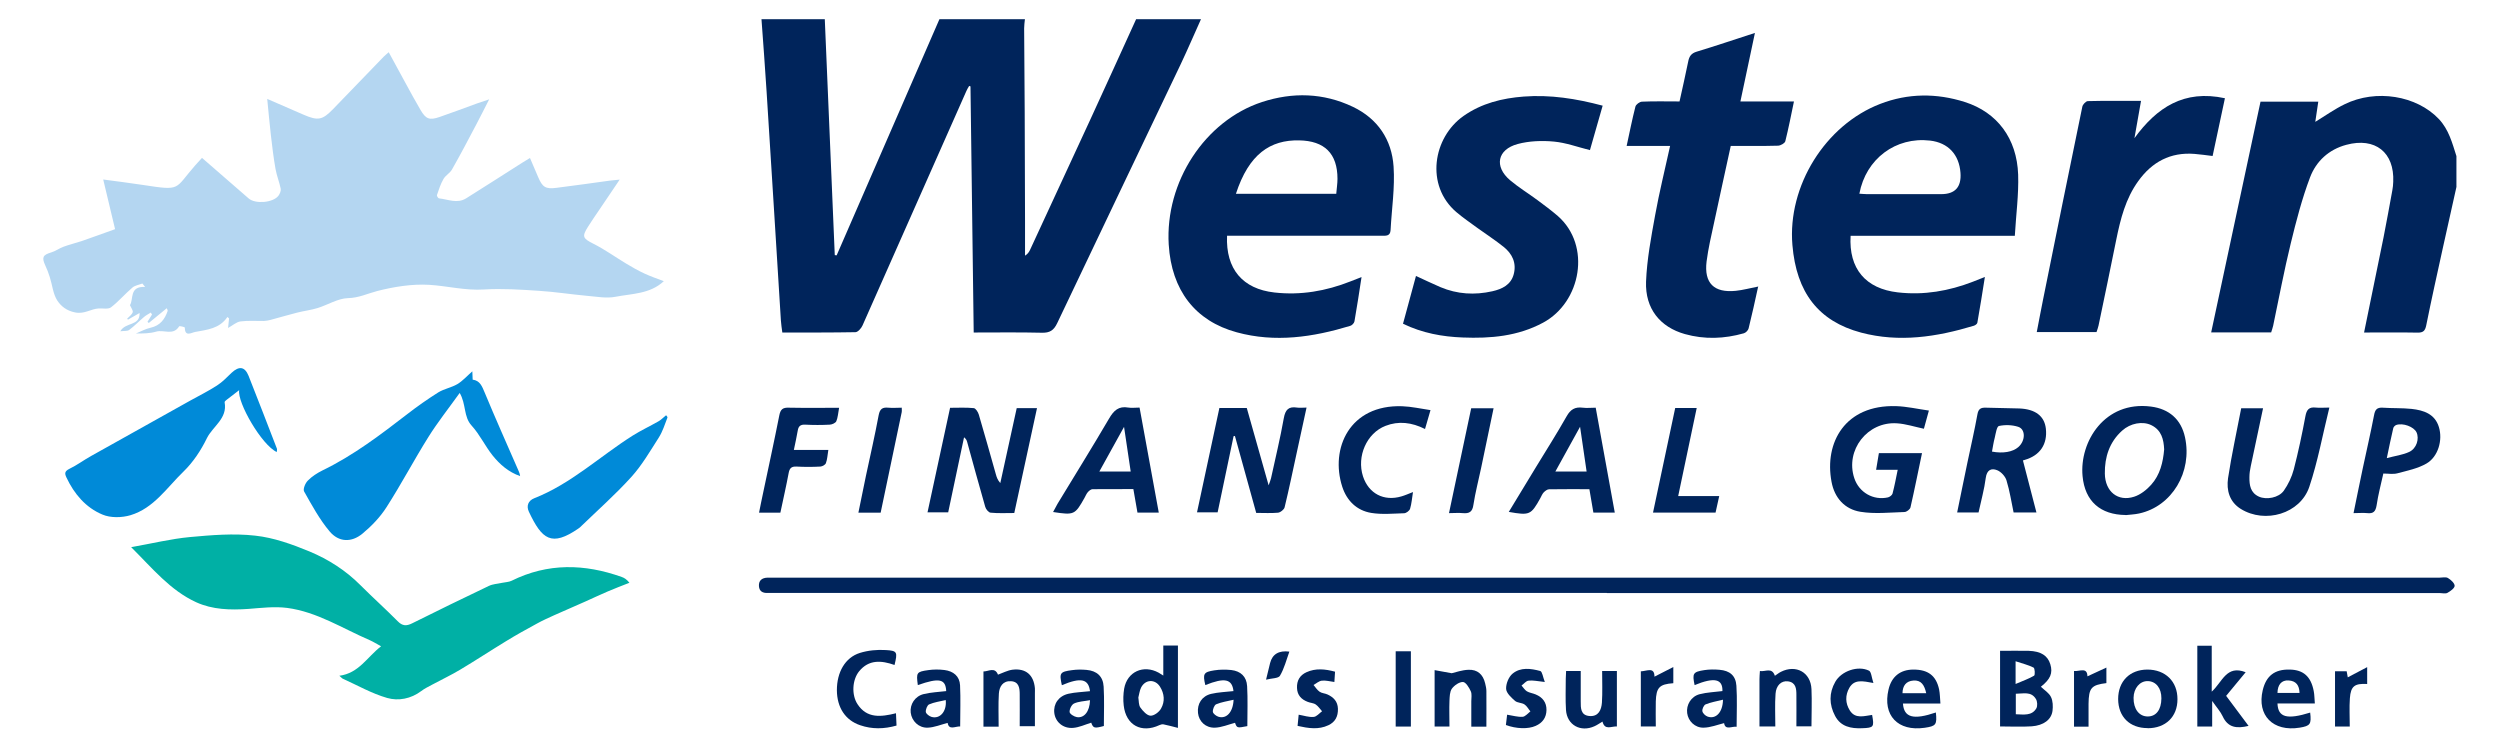 <?xml version="1.0" encoding="UTF-8"?>
<svg id="Layer_1" data-name="Layer 1" xmlns="http://www.w3.org/2000/svg" version="1.1" viewBox="0 0 225.48 67.44">
  <defs>
    <style>
      .cls-1 {
        fill: #008ad8;
      }

      .cls-1, .cls-2, .cls-3, .cls-4 {
        stroke-width: 0px;
      }

      .cls-2 {
        fill: #b4d6f1;
      }

      .cls-3 {
        fill: #00b0a5;
      }

      .cls-4 {
        fill: #00245b;
      }
    </style>
  </defs>
  <path class="cls-4" d="M108.32,1.73c-.61,1.35-1.19,2.71-1.82,4.04-3.71,7.79-7.45,15.58-11.15,23.38-.31.65-.67.88-1.39.86-2.02-.05-4.05-.02-6.14-.02-.1-7.45-.19-14.82-.29-22.2-.04-.01-.08-.03-.12-.04-.09.15-.18.3-.25.46-3.12,7.05-6.24,14.1-9.37,21.15-.11.25-.41.59-.63.6-2.18.04-4.36.03-6.6.03-.05-.39-.11-.74-.13-1.09-.43-6.88-.85-13.77-1.29-20.65-.14-2.17-.3-4.35-.46-6.52,1.9,0,3.81,0,5.71,0,.3,7.09.6,14.18.9,21.28.06,0,.11.02.17.02,3.09-7.1,6.18-14.2,9.27-21.3,2.57,0,5.14,0,7.71,0-.03.28-.07.56-.07.83.01,2.51.04,5.03.05,7.54.01,3.26.02,6.51.03,9.77,0,1.06,0,2.13,0,3.19.26-.16.37-.35.46-.54,1.83-3.95,3.66-7.9,5.48-11.85,1.37-2.97,2.72-5.96,4.08-8.94,1.95,0,3.91,0,5.86,0Z"/>
  <path class="cls-4" d="M221.56,16.82c-.41,1.84-.82,3.68-1.23,5.52-.51,2.33-1.03,4.65-1.5,6.99-.1.5-.27.68-.79.67-1.58-.03-3.16-.01-4.82-.01.6-2.94,1.19-5.77,1.76-8.6.28-1.41.53-2.82.79-4.23.05-.25.07-.51.08-.76.12-2.66-1.63-4.04-4.23-3.34-1.58.42-2.72,1.48-3.27,2.93-.73,1.93-1.25,3.94-1.74,5.95-.6,2.46-1.07,4.96-1.59,7.44-.04.2-.12.39-.18.6h-5.41c1.49-6.97,2.97-13.88,4.45-20.81h5.21c-.09.63-.18,1.22-.27,1.82.9-.55,1.74-1.15,2.65-1.59,2.83-1.39,6.49-.78,8.49,1.33.9.95,1.21,2.16,1.59,3.35v2.77Z"/>
  <path class="cls-2" d="M24.1,8.92c1.18.51,2.23.97,3.29,1.43,1.3.56,1.69.48,2.66-.52,1.52-1.57,3.03-3.14,4.55-4.71.12-.12.26-.23.46-.41.52.97,1.02,1.88,1.52,2.79.44.81.88,1.62,1.35,2.42.48.82.8.95,1.72.63,1.14-.39,2.27-.82,3.4-1.23.28-.1.57-.19,1.07-.36-.45.88-.81,1.6-1.18,2.3-.71,1.35-1.42,2.7-2.17,4.02-.18.33-.58.53-.77.86-.26.45-.42.95-.59,1.45-.03.07.1.29.18.3.82.09,1.65.5,2.45,0,1.7-1.06,3.38-2.15,5.07-3.22.21-.13.43-.26.69-.42.26.6.5,1.17.74,1.73.39.91.67,1.09,1.66.96,1.6-.2,3.21-.43,4.81-.65.25-.03.49-.05.88-.09-.67,1-1.27,1.88-1.87,2.77-.33.49-.67.97-.98,1.47-.58.91-.47,1.06.47,1.54,1.04.52,1.99,1.21,2.99,1.81.53.32,1.06.62,1.62.88.56.26,1.14.46,1.75.69-1.23,1.16-2.87,1.12-4.37,1.41-.82.16-1.71-.02-2.57-.09-1.44-.13-2.88-.36-4.32-.45-1.65-.11-3.31-.22-4.95-.12-1.7.11-3.31-.32-4.95-.42-1.55-.09-3.17.17-4.69.56-.88.23-1.66.62-2.64.64-.91.03-1.8.6-2.72.89-.61.19-1.25.26-1.87.42-.8.2-1.58.44-2.38.65-.19.05-.4.09-.6.1-.71.01-1.42-.05-2.12.04-.37.05-.7.36-1.12.59.04-.33.06-.6.09-.86-.05-.04-.1-.09-.15-.13-.71,1.06-1.84,1.15-2.91,1.35-.33.06-.93.48-.93-.4,0-.04-.48-.16-.51-.11-.53.87-1.39.28-2.07.48-.57.17-1.19.17-1.83.17.44-.18.86-.42,1.32-.52.85-.19,1.28-.75,1.54-1.51.02-.07-.05-.17-.08-.25-.56.46-1.09.89-1.62,1.33-.04-.03-.08-.07-.12-.1.14-.22.27-.44.41-.66l-.11-.18c-.2.13-.42.24-.6.39-.46.39-.87.82-1.35,1.18-.16.12-.44.07-.8.12.48-.86,1.78-.44,1.74-1.65-.34.2-.69.4-1.05.6-.02-.03-.05-.06-.07-.09.18-.19.42-.35.5-.58.05-.14-.13-.37-.25-.64.35-.51-.09-1.72,1.37-1.64-.08-.1-.16-.2-.25-.31-.3.12-.67.17-.9.37-.67.57-1.24,1.25-1.93,1.78-.25.19-.73.08-1.11.1-.71.04-1.28.53-2.12.36-.78-.15-1.28-.57-1.61-1.07-.39-.6-.45-1.41-.68-2.12-.11-.36-.25-.72-.41-1.06-.33-.72-.21-.94.53-1.16.39-.11.74-.38,1.13-.52.54-.2,1.1-.33,1.64-.51.96-.33,1.92-.69,3-1.07-.34-1.41-.69-2.88-1.07-4.48,1.27.17,2.46.32,3.64.5,3.44.53,2.76.38,4.67-1.79.18-.21.37-.41.6-.66,1.43,1.24,2.82,2.45,4.21,3.66.6.52,2.19.39,2.68-.24.13-.17.24-.44.21-.63-.12-.6-.36-1.18-.47-1.79-.18-1.01-.3-2.04-.42-3.06-.12-1.04-.21-2.09-.33-3.28Z"/>
  <path class="cls-4" d="M181.71,21.27h-14.8c-.18,2.96,1.35,4.77,4.26,5.1,2.35.27,4.6-.12,6.79-.97.31-.12.62-.24,1.06-.42-.23,1.44-.44,2.79-.68,4.13-.02.11-.19.23-.32.27-3.34,1.01-6.72,1.53-10.16.62-3.85-1.03-5.84-3.61-6.2-7.9-.45-5.32,2.96-10.82,7.92-12.73,2.51-.97,5.08-.98,7.63-.17,2.92.93,4.7,3.29,4.81,6.55.06,1.8-.19,3.61-.3,5.52ZM167.7,17.47c.23.01.45.04.68.04,2.23,0,4.47,0,6.7,0q1.88,0,1.74-1.92c-.12-1.66-1.12-2.72-2.74-2.91-3.1-.36-5.79,1.64-6.38,4.79Z"/>
  <path class="cls-4" d="M110.67,21.27c-.13,2.99,1.41,4.79,4.27,5.11,2.38.27,4.66-.13,6.86-1,.31-.12.61-.24,1-.39-.21,1.38-.41,2.69-.64,4-.03.16-.23.36-.38.4-3.36,1.02-6.77,1.53-10.24.58-3.75-1.02-5.88-3.8-6.13-7.91-.34-5.63,3.25-11.17,8.42-12.86,2.76-.9,5.53-.83,8.18.43,2.25,1.07,3.52,2.97,3.68,5.39.13,1.9-.17,3.82-.27,5.73-.03.58-.45.51-.84.51-4.34,0-8.69,0-13.03,0-.28,0-.56,0-.89,0ZM120.52,17.47c.04-.49.11-.92.11-1.34,0-2.29-1.17-3.43-3.46-3.47-2.59-.05-4.53,1.22-5.7,4.82h9.06Z"/>
  <path class="cls-3" d="M30.6,60.95c1.77-.23,2.51-1.69,3.77-2.66-.39-.21-.7-.41-1.04-.56-2.44-1.05-4.73-2.54-7.42-2.9-1.15-.15-2.35,0-3.52.09-1.61.11-3.22.07-4.69-.6-2.34-1.07-3.93-3.04-5.87-4.97,1.92-.34,3.59-.75,5.28-.91,1.96-.18,3.96-.35,5.9-.13,1.67.18,3.34.78,4.91,1.43,1.7.71,3.27,1.71,4.59,3.04,1.11,1.11,2.27,2.15,3.37,3.26.42.43.79.43,1.29.18,2.29-1.14,4.6-2.27,6.91-3.37.37-.18.82-.2,1.24-.29.27-.06.58-.06.82-.18,3.27-1.62,6.58-1.54,9.94-.34.23.08.44.21.69.52-.66.26-1.32.51-1.97.79-.67.28-1.32.6-1.98.89-.95.42-1.9.83-2.84,1.25-.52.24-1.05.47-1.55.75-.94.51-1.88,1.03-2.79,1.59-1.38.84-2.73,1.73-4.12,2.56-.83.5-1.71.91-2.56,1.37-.33.18-.67.34-.97.57-.93.7-2.06.91-3.07.62-1.39-.4-2.68-1.14-4.01-1.74-.08-.04-.14-.13-.31-.27Z"/>
  <path class="cls-4" d="M144.92,53.48c-25.02,0-50.04,0-75.05,0-.21,0-.41,0-.62,0-.45.02-.77-.14-.8-.62-.03-.51.28-.74.76-.76.21,0,.41,0,.62,0,50.06,0,100.12,0,150.19,0,.26,0,.57-.08.76.03.26.15.6.46.61.7,0,.22-.38.49-.65.64-.18.1-.45.02-.68.02-25.04,0-50.09,0-75.13,0Z"/>
  <path class="cls-4" d="M144.55,9.52c-.4,1.39-.78,2.71-1.15,4.02-1.12-.28-2.17-.67-3.25-.77-1.08-.1-2.23-.06-3.27.22-1.84.5-2.13,2.03-.69,3.26.78.66,1.67,1.2,2.49,1.81.62.46,1.24.92,1.82,1.42,3.04,2.66,2.11,7.77-1.32,9.62-2.28,1.23-4.74,1.44-7.26,1.34-1.83-.07-3.62-.39-5.38-1.24.38-1.42.77-2.84,1.17-4.31.78.36,1.49.7,2.21,1.01,1.52.64,3.09.73,4.68.37.88-.2,1.68-.58,1.93-1.55.26-1.01-.14-1.83-.91-2.45-.76-.61-1.58-1.14-2.37-1.71-.64-.47-1.3-.92-1.9-1.43-2.81-2.4-2.12-6.72.65-8.67,1.64-1.15,3.49-1.6,5.43-1.75,2.38-.18,4.71.18,7.11.82Z"/>
  <path class="cls-4" d="M158.58,25.81c-.29,1.32-.56,2.57-.87,3.81-.04.17-.25.39-.43.44-1.76.5-3.54.57-5.32.07-2.23-.63-3.59-2.29-3.5-4.73.08-2.01.46-4.01.82-5.99.37-2.06.88-4.1,1.35-6.25h-3.92c.27-1.25.5-2.4.79-3.54.05-.2.38-.44.59-.45,1.1-.05,2.21-.02,3.39-.02.26-1.2.54-2.39.78-3.59.09-.47.27-.75.77-.9,1.72-.52,3.42-1.1,5.25-1.69-.44,2.09-.87,4.1-1.31,6.18h4.83c-.26,1.25-.49,2.43-.78,3.59-.05.18-.42.39-.65.4-1.41.04-2.82.02-4.27.02-.51,2.35-1.02,4.65-1.51,6.95-.25,1.15-.52,2.3-.67,3.47-.24,1.96.67,2.85,2.63,2.65.63-.06,1.26-.24,2-.38Z"/>
  <path class="cls-4" d="M193.1,9.12c-.21,1.18-.4,2.26-.59,3.34,2.01-2.76,4.47-4.4,8.16-3.6-.37,1.74-.73,3.45-1.11,5.21-.59-.07-1.11-.15-1.64-.19-2.17-.17-3.83.73-5.07,2.46-1.14,1.58-1.6,3.41-1.98,5.28-.52,2.59-1.06,5.17-1.6,7.75-.04.2-.12.38-.18.58h-5.39c.2-1.01.37-1.97.57-2.94,1.17-5.8,2.34-11.59,3.54-17.39.04-.2.32-.49.49-.5,1.56-.04,3.13-.02,4.8-.02Z"/>
  <path class="cls-1" d="M41.46,35.44c-1.04,1.45-2,2.66-2.82,3.97-1.31,2.09-2.46,4.28-3.79,6.35-.57.89-1.34,1.69-2.16,2.37-.99.82-2.14.78-2.96-.2-.91-1.08-1.6-2.36-2.3-3.6-.12-.21.1-.75.33-.98.37-.38.84-.68,1.32-.92,2.79-1.35,5.24-3.22,7.68-5.1.89-.69,1.82-1.34,2.77-1.94.52-.32,1.18-.43,1.71-.74.49-.29.88-.74,1.36-1.16.01.23.02.47.03.75.67.09.85.61,1.09,1.18.95,2.29,1.96,4.55,2.95,6.82.09.22.21.42.24.7-1.04-.36-1.83-1.05-2.48-1.86-.68-.85-1.16-1.89-1.89-2.69-.75-.81-.48-1.94-1.09-2.97Z"/>
  <path class="cls-1" d="M24.98,40.78c-1.38-.63-3.59-4.48-3.41-5.59-.4.31-.77.59-1.13.87-.08.06-.2.16-.18.23.27,1.46-1.07,2.16-1.6,3.23-.53,1.09-1.24,2.17-2.11,3.01-1.49,1.44-2.68,3.31-4.79,3.94-.78.23-1.79.25-2.52-.06-1.51-.63-2.55-1.86-3.25-3.35-.17-.36-.16-.56.26-.77.69-.33,1.31-.8,1.98-1.17,2.97-1.67,5.96-3.33,8.93-4.99.81-.45,1.64-.86,2.41-1.36.49-.31.9-.75,1.32-1.15.68-.63,1.19-.56,1.53.28.87,2.19,1.71,4.38,2.56,6.58.02.06,0,.15-.02.28Z"/>
  <path class="cls-4" d="M110.01,36.8h2.44c.64,2.27,1.28,4.54,1.97,6.97.11-.31.18-.48.22-.65.39-1.8.83-3.6,1.15-5.41.14-.76.43-1.07,1.19-.95.25.04.5,0,.86,0-.31,1.41-.59,2.73-.88,4.05-.36,1.65-.7,3.31-1.1,4.95-.05.2-.37.45-.58.48-.63.06-1.28.02-1.98.02-.64-2.33-1.28-4.64-1.92-6.94-.04,0-.08.01-.12.02-.48,2.28-.95,4.55-1.44,6.87h-1.86c.67-3.14,1.34-6.25,2.02-9.42Z"/>
  <path class="cls-4" d="M83.65,46.23c.69-3.2,1.35-6.28,2.04-9.45.72,0,1.43-.04,2.14.03.17.02.38.35.45.58.53,1.79,1.03,3.59,1.54,5.39.07.26.16.52.4.79.49-2.25.98-4.49,1.48-6.76h1.83c-.68,3.15-1.35,6.26-2.05,9.46-.72,0-1.43.04-2.14-.03-.18-.02-.42-.31-.48-.53-.56-1.94-1.09-3.9-1.63-5.85-.04-.14-.09-.27-.28-.42-.47,2.26-.95,4.51-1.43,6.77h-1.86Z"/>
  <path class="cls-4" d="M191.72,46.45c-2.27-.02-3.68-1.23-3.89-3.51-.29-3.09,1.99-6.81,6.17-6.27,1.64.21,2.72,1.15,3.07,2.77.68,3.13-1.18,6.23-4.13,6.87-.4.09-.81.1-1.22.15ZM195.19,40.54c-.04-.91-.24-1.74-1.15-2.19-.79-.39-1.9-.18-2.64.49-1.15,1.03-1.58,2.39-1.56,3.87.02,1.64,1.19,2.56,2.64,2.09.57-.18,1.13-.62,1.54-1.08.8-.89,1.07-2.02,1.17-3.19Z"/>
  <path class="cls-1" d="M60.08,37.46s.14.14.12.2c-.24.61-.43,1.25-.78,1.8-.78,1.22-1.52,2.5-2.48,3.56-1.45,1.6-3.08,3.04-4.64,4.55-.04.04-.08.06-.12.09-2.45,1.69-3.3.99-4.48-1.51-.24-.51-.07-.99.48-1.21,3.33-1.31,5.91-3.77,8.88-5.65.75-.47,1.56-.85,2.33-1.29.25-.14.45-.36.7-.56Z"/>
  <path class="cls-4" d="M171.16,42.37h-1.95c.09-.54.17-1,.25-1.5h3.89c-.35,1.66-.67,3.28-1.04,4.89-.04.18-.35.42-.55.42-1.32.04-2.67.19-3.96-.02-1.42-.23-2.34-1.25-2.61-2.7-.67-3.55,1.23-6.97,5.82-6.83.96.03,1.91.25,2.96.4-.18.67-.32,1.18-.45,1.64-.85-.18-1.63-.44-2.43-.49-2.67-.18-4.68,2.43-3.85,4.94.42,1.29,1.72,2.04,3.04,1.74.16-.04.37-.2.41-.34.18-.68.31-1.38.47-2.16Z"/>
  <path class="cls-4" d="M182.45,41.52c.41,1.6.81,3.11,1.22,4.7h-2.06c-.2-.96-.35-1.94-.64-2.89-.11-.37-.49-.78-.84-.92-.52-.21-.93-.04-1.03.69-.13,1.03-.42,2.05-.65,3.12h-1.93c.32-1.54.62-3.06.94-4.57.3-1.43.63-2.85.89-4.29.09-.5.32-.61.78-.59,1,.04,2,.03,3,.07,1.45.06,2.26.69,2.39,1.81.16,1.41-.52,2.43-1.91,2.83-.1.03-.19.06-.17.05ZM179.66,40.73c1,.19,1.87.03,2.37-.4.66-.57.68-1.63-.02-1.84-.54-.17-1.17-.19-1.72-.07-.2.04-.29.68-.38,1.06-.11.41-.17.84-.25,1.26Z"/>
  <path class="cls-4" d="M202.13,36.82h1.98c-.38,1.79-.75,3.51-1.11,5.23-.07.32-.12.66-.12.99-.01.72.09,1.4.85,1.75.68.31,1.79.11,2.25-.53.4-.57.72-1.24.9-1.92.41-1.59.75-3.19,1.05-4.8.11-.6.33-.85.94-.78.35.04.71,0,1.22,0-.61,2.46-1.04,4.86-1.81,7.15-.82,2.43-3.99,3.35-6.18,1.99-1.03-.64-1.3-1.69-1.15-2.76.32-2.12.79-4.22,1.19-6.33Z"/>
  <path class="cls-4" d="M104.51,46.23h-1.92c-.12-.68-.24-1.36-.37-2.12-1.23,0-2.46,0-3.68.01-.14,0-.31.14-.42.26-.13.15-.21.35-.31.53-.86,1.53-.93,1.56-2.83,1.27.14-.26.26-.5.4-.74,1.55-2.56,3.14-5.11,4.65-7.69.42-.72.86-1.15,1.74-.99.3.05.61,0,1.01,0,.57,3.14,1.14,6.25,1.73,9.46ZM101.98,42.53c-.2-1.33-.38-2.56-.6-4.03-.81,1.46-1.5,2.72-2.23,4.03h2.83Z"/>
  <path class="cls-4" d="M145.63,46.23h-1.92c-.12-.7-.24-1.38-.36-2.11-1.24,0-2.44-.01-3.64.01-.16,0-.35.15-.48.28-.14.15-.21.35-.31.53-.84,1.51-.96,1.56-2.84,1.23.83-1.37,1.65-2.72,2.47-4.07.92-1.51,1.87-3,2.74-4.54.35-.63.76-.88,1.46-.79.37.05.76,0,1.17,0,.58,3.19,1.15,6.3,1.72,9.46ZM143.1,42.53c-.19-1.33-.37-2.57-.59-4.04-.8,1.45-1.49,2.7-2.23,4.04h2.82Z"/>
  <path class="cls-4" d="M214.96,42.7c-.22.99-.47,1.93-.61,2.88-.09.55-.29.76-.84.7-.38-.04-.76,0-1.24,0,.29-1.4.55-2.72.83-4.03.34-1.6.71-3.19,1.02-4.8.09-.5.26-.71.78-.68.87.06,1.75.02,2.61.11,1.08.12,2.1.45,2.46,1.64.36,1.18-.07,2.67-1.11,3.28-.79.46-1.74.65-2.64.89-.38.1-.81.02-1.25.02ZM215.26,41.32c.79-.21,1.45-.29,2.03-.56.67-.31.93-1.19.66-1.77-.24-.5-1.22-.87-1.83-.66-.11.04-.25.18-.27.3-.19.81-.36,1.63-.58,2.69Z"/>
  <path class="cls-4" d="M128.52,38.69c-1.2-.6-2.38-.74-3.56-.28-1.7.66-2.61,2.75-2.03,4.55.51,1.56,1.89,2.28,3.47,1.81.32-.09.62-.23,1.04-.39-.09.54-.12,1.03-.26,1.5-.05.18-.34.4-.53.41-.99.03-2.01.13-2.98-.03-1.31-.22-2.2-1.1-2.61-2.36-1.11-3.45.66-7.43,5.42-7.26.83.03,1.65.22,2.54.35-.19.65-.33,1.14-.5,1.72Z"/>
  <path class="cls-4" d="M70.38,46.24h-1.92c.13-.63.24-1.22.37-1.8.49-2.33,1-4.66,1.46-6.99.11-.55.33-.7.86-.68,1.48.03,2.96.01,4.53.01-.09.48-.11.88-.25,1.21-.07.16-.38.3-.58.31-.74.04-1.49.04-2.23,0-.42-.02-.61.14-.67.54-.09.55-.22,1.1-.35,1.74h3.11c-.08.47-.09.85-.22,1.19-.05.15-.32.3-.5.31-.72.04-1.44.04-2.16,0-.46-.02-.62.16-.7.59-.22,1.18-.49,2.35-.74,3.54Z"/>
  <path class="cls-4" d="M151.35,44.74h3.71c-.12.55-.23,1.01-.33,1.49h-5.64c.67-3.17,1.34-6.29,2-9.43h1.94c-.56,2.64-1.1,5.23-1.67,7.94Z"/>
  <path class="cls-4" d="M180.39,58.7c.91,0,1.75-.02,2.59,0,1.1.04,1.7.43,1.94,1.2.25.81.01,1.36-.85,2.04.31.3.73.55.91.92.18.36.19.85.14,1.26-.11.79-.8,1.31-1.88,1.39-.94.06-1.88.01-2.85.01v-6.82ZM181.81,62.57v1.85c.72.02,1.44.16,1.85-.53.12-.21.1-.63-.04-.85-.43-.71-1.14-.47-1.81-.47ZM181.79,61.69c.67-.29,1.2-.47,1.67-.75.1-.06.07-.67-.05-.73-.48-.24-1.02-.37-1.62-.57v2.04Z"/>
  <path class="cls-4" d="M104.92,58.22h1.32v7.43c-.46-.12-.88-.23-1.31-.32-.11-.02-.25.02-.36.07-1.62.76-3.02.01-3.22-1.77-.06-.5-.04-1.03.04-1.52.27-1.53,1.74-2.19,3.11-1.44.11.06.21.13.42.26v-2.7ZM102.67,62.92c.05.3.02.66.18.89.23.32.59.72.91.74.32.02.79-.33.96-.65.36-.63.3-1.34-.1-1.97-.45-.71-1.34-.66-1.71.1-.13.27-.16.58-.24.88Z"/>
  <path class="cls-4" d="M130.69,46.27c.68-3.22,1.33-6.32,2-9.45h2.02c-.38,1.82-.75,3.61-1.13,5.41-.23,1.1-.52,2.19-.69,3.3-.09.65-.38.8-.96.75-.38-.04-.76,0-1.24,0Z"/>
  <path class="cls-4" d="M79.43,46.24h-2.01c.23-1.14.45-2.23.68-3.32.39-1.83.81-3.65,1.15-5.48.11-.56.34-.72.86-.67.4.04.8,0,1.22,0,0,.2.02.3,0,.39-.63,3.01-1.26,6.01-1.9,9.07Z"/>
  <path class="cls-4" d="M202.8,65.47c-1.07.26-1.86.16-2.33-.86-.2-.43-.54-.8-.95-1.39v2.31h-1.34v-7.29h1.3v4.14c.96-.86,1.32-2.44,3.06-1.75-.58.7-1.15,1.4-1.76,2.13.67.9,1.32,1.77,2.03,2.72Z"/>
  <path class="cls-4" d="M80.69,59.98c-1.21-.43-2.33-.5-3.2.56-.63.77-.7,2.13-.15,2.97.85,1.3,2.1,1.16,3.47.82.02.39.03.73.05,1.11-1.12.32-2.21.34-3.28-.03-1.34-.45-2.09-1.6-2.1-3.16,0-1.62.74-2.94,2.07-3.36.74-.23,1.56-.31,2.34-.26,1.05.06,1.07.18.79,1.35Z"/>
  <path class="cls-4" d="M158.69,65.52c0-1.45,0-2.86,0-4.26,0-.22.02-.45.04-.74.49.09,1.08-.37,1.35.43.17-.11.35-.26.55-.36,1.36-.68,2.68.05,2.75,1.56.05,1.1,0,2.2,0,3.36h-1.36c0-.97.01-1.91,0-2.85,0-.55-.05-1.12-.77-1.21-.58-.07-1.06.36-1.11,1.12-.07.96-.02,1.93-.02,2.95h-1.44Z"/>
  <path class="cls-4" d="M90.08,65.54h-1.38v-4.98c.46,0,1.03-.43,1.31.29.42-.15.86-.39,1.32-.45,1.2-.14,1.9.48,2.01,1.67.01.15,0,.31,0,.46,0,.97,0,1.94,0,2.97h-1.37c0-.98.01-1.92,0-2.87,0-.55-.06-1.15-.78-1.19-.74-.05-1.06.49-1.1,1.12-.06.96-.02,1.93-.02,2.97Z"/>
  <path class="cls-4" d="M193.7,65.67c-1.62,0-2.65-1.02-2.66-2.62,0-1.6,1.04-2.65,2.63-2.66,1.63,0,2.73,1.07,2.72,2.68,0,1.58-1.07,2.61-2.69,2.61ZM194.94,62.99c.01-.91-.48-1.54-1.22-1.56-.72-.02-1.28.64-1.29,1.51-.01,1.01.5,1.68,1.28,1.68.76,0,1.22-.61,1.23-1.62Z"/>
  <path class="cls-4" d="M141.24,60.52h1.33c0,.93,0,1.84,0,2.74,0,.6-.02,1.26.8,1.32.81.06,1.06-.57,1.11-1.2.06-.93.02-1.88.02-2.86h1.33v5c-.5-.03-1.09.38-1.3-.44-.24.14-.47.31-.72.42-1.25.57-2.48-.11-2.57-1.46-.06-.94-.02-1.89-.02-2.84,0-.2.02-.4.03-.68Z"/>
  <path class="cls-4" d="M134.06,65.54h-1.36c0-.78,0-1.53,0-2.29,0-.31.07-.65-.05-.91-.15-.33-.45-.82-.7-.83-.33-.01-.78.3-1,.6-.2.28-.2.73-.22,1.1-.03.76,0,1.52,0,2.32h-1.34v-5.09c.5.09.97.17,1.54.28.38-.09.94-.29,1.5-.31.83-.04,1.33.42,1.52,1.23.05.22.11.45.11.68.01,1.05,0,2.09,0,3.22Z"/>
  <path class="cls-4" d="M98.31,62.34c-.14-1.12-.83-1.26-2.54-.54-.24-1.11-.18-1.21.93-1.36.43-.06.87-.06,1.3-.02.92.08,1.49.58,1.54,1.51.07,1.17.02,2.35.02,3.55-.86.23-.96.2-1.14-.3-.55.17-1.09.43-1.64.47-.91.07-1.59-.54-1.69-1.34-.1-.82.39-1.54,1.28-1.74.62-.14,1.26-.15,1.94-.23ZM98.31,63.15c-.53.1-1.03.11-1.44.3-.22.1-.42.51-.4.77.02.18.41.42.66.46.65.1,1.15-.5,1.18-1.52Z"/>
  <path class="cls-4" d="M111.25,62.34c-.12-1.11-.79-1.25-2.54-.55-.24-1.02-.16-1.18.81-1.33.5-.08,1.03-.08,1.53-.03.85.1,1.38.59,1.43,1.45.07,1.19.02,2.39.02,3.61-.92.18-.94.18-1.11-.3-.61.16-1.21.42-1.81.44-.85.03-1.45-.57-1.53-1.32-.09-.83.35-1.53,1.19-1.73.64-.15,1.31-.17,2.02-.25ZM111.27,63.11c-.59.14-1.11.21-1.58.41-.17.07-.32.46-.3.68.02.17.31.39.52.45.7.2,1.3-.4,1.35-1.54Z"/>
  <path class="cls-4" d="M85.34,62.33c-.05-1.1-.63-1.22-2.56-.54-.15-1.13-.12-1.2.94-1.35.48-.07.98-.07,1.46-.01.8.1,1.37.55,1.41,1.38.06,1.22.01,2.44.01,3.71-.41-.03-1.02.38-1.13-.32-.6.15-1.2.41-1.8.43-.82.03-1.44-.61-1.53-1.35-.09-.75.38-1.49,1.17-1.68.66-.16,1.36-.19,2.04-.27ZM85.3,63.14c-.52.12-1.04.19-1.5.39-.17.07-.32.46-.3.68.02.17.31.39.52.45.74.21,1.38-.47,1.28-1.51Z"/>
  <path class="cls-4" d="M156.64,65.55c-.42-.07-1.04.35-1.14-.33-.61.15-1.22.4-1.85.41-.78.02-1.39-.6-1.48-1.31-.1-.74.35-1.51,1.13-1.71.66-.17,1.36-.19,2.05-.28.03-1.1-.72-1.27-2.51-.54-.22-1.05-.15-1.19.87-1.35.45-.07.92-.07,1.38-.03.92.08,1.46.52,1.52,1.44.08,1.2.02,2.4.02,3.69ZM155.39,63.11c-.58.14-1.09.23-1.56.42-.16.07-.32.42-.29.61.03.19.27.42.47.49.73.26,1.37-.36,1.39-1.52Z"/>
  <path class="cls-4" d="M208.36,64.27c.12,1.05.01,1.2-.95,1.36-2.4.39-3.87-1.11-3.33-3.38.31-1.3,1.08-1.89,2.43-1.86,1.23.02,1.92.62,2.17,1.94.07.34.06.7.1,1.12h-3.37c.05,1.26.86,1.47,2.95.82ZM207.4,62.5c-.02-.7-.32-1.09-.99-1.13-.63-.04-.99.38-1,1.13h1.99Z"/>
  <path class="cls-4" d="M174.6,64.26c.11,1.1.02,1.23-1.01,1.38-2.42.35-3.81-1.12-3.26-3.45.27-1.17,1.06-1.8,2.25-1.8,1.31,0,2.04.54,2.31,1.78.08.39.08.8.12,1.28h-3.38c.09,1.27.94,1.5,2.97.81ZM173.73,62.52c-.16-.71-.44-1.2-1.16-1.14-.65.05-.97.46-.98,1.14h2.15Z"/>
  <path class="cls-4" d="M139.33,61.51c-.66-.07-1.07-.17-1.47-.12-.22.02-.42.29-.63.44.16.18.29.4.48.52.24.14.53.17.79.28.63.26.99.72.98,1.41-.01.68-.36,1.16-.98,1.43-.67.3-1.74.27-2.68-.08.03-.3.07-.62.11-.93.51.08.96.22,1.4.19.24-.02.47-.31.7-.49-.18-.21-.32-.49-.54-.63-.25-.16-.64-.13-.85-.32-.34-.3-.78-.7-.8-1.08-.02-.46.23-1.08.58-1.37.72-.6,1.65-.47,2.5-.24.18.05.24.55.41.99Z"/>
  <path class="cls-4" d="M117.03,65.48c.04-.4.07-.7.1-1.02.47.08.92.24,1.35.2.27-.02.51-.33.76-.51-.19-.21-.35-.46-.57-.61-.2-.14-.49-.14-.73-.24-.57-.22-.94-.6-.96-1.25-.03-.67.26-1.15.85-1.42.83-.38,1.69-.29,2.58-.05-.02.32-.04.59-.06.93-.4-.05-.77-.16-1.13-.12-.26.03-.5.25-.75.39.18.21.33.46.55.61.2.14.49.14.72.25.54.25.91.63.93,1.28.02.69-.24,1.2-.86,1.49-.89.42-1.79.28-2.78.06Z"/>
  <path class="cls-4" d="M168.96,61.6c-.96-.18-1.71-.35-2.16.43-.39.68-.37,1.4.04,2.05.5.79,1.3.49,2.01.4.2,1.1.15,1.16-.91,1.2-1,.04-1.92-.14-2.43-1.11-.54-1.02-.56-2.07.02-3.08.55-.97,2.05-1.49,3.04-1,.21.11.23.61.4,1.12Z"/>
  <path class="cls-4" d="M127.25,65.53h-1.37v-6.79h1.37v6.79Z"/>
  <path class="cls-4" d="M213.49,61.69c-1.12-.06-1.47.19-1.55,1.29-.06.83-.01,1.67-.01,2.55h-1.33v-4.99h1.05c.04.2.07.41.1.55.51-.27,1.05-.56,1.75-.92v1.53Z"/>
  <path class="cls-4" d="M188.37,65.54h-1.31v-5.02c.51.05,1.19-.38,1.21.48.51-.24,1.05-.48,1.71-.79v1.4c-1.36.17-1.59.43-1.61,1.87,0,.66,0,1.33,0,2.07Z"/>
  <path class="cls-4" d="M147.99,65.52v-4.97c.55-.02,1.23-.43,1.23.48.49-.25,1.02-.52,1.7-.87v1.46c-1.25.09-1.54.38-1.58,1.64-.02.74,0,1.47,0,2.26h-1.35Z"/>
  <path class="cls-4" d="M114.19,61.29c.16-.65.26-1.07.36-1.48q.31-1.22,1.74-1.04c-.27.75-.46,1.52-.85,2.18-.14.24-.74.22-1.25.35Z"/>
</svg>